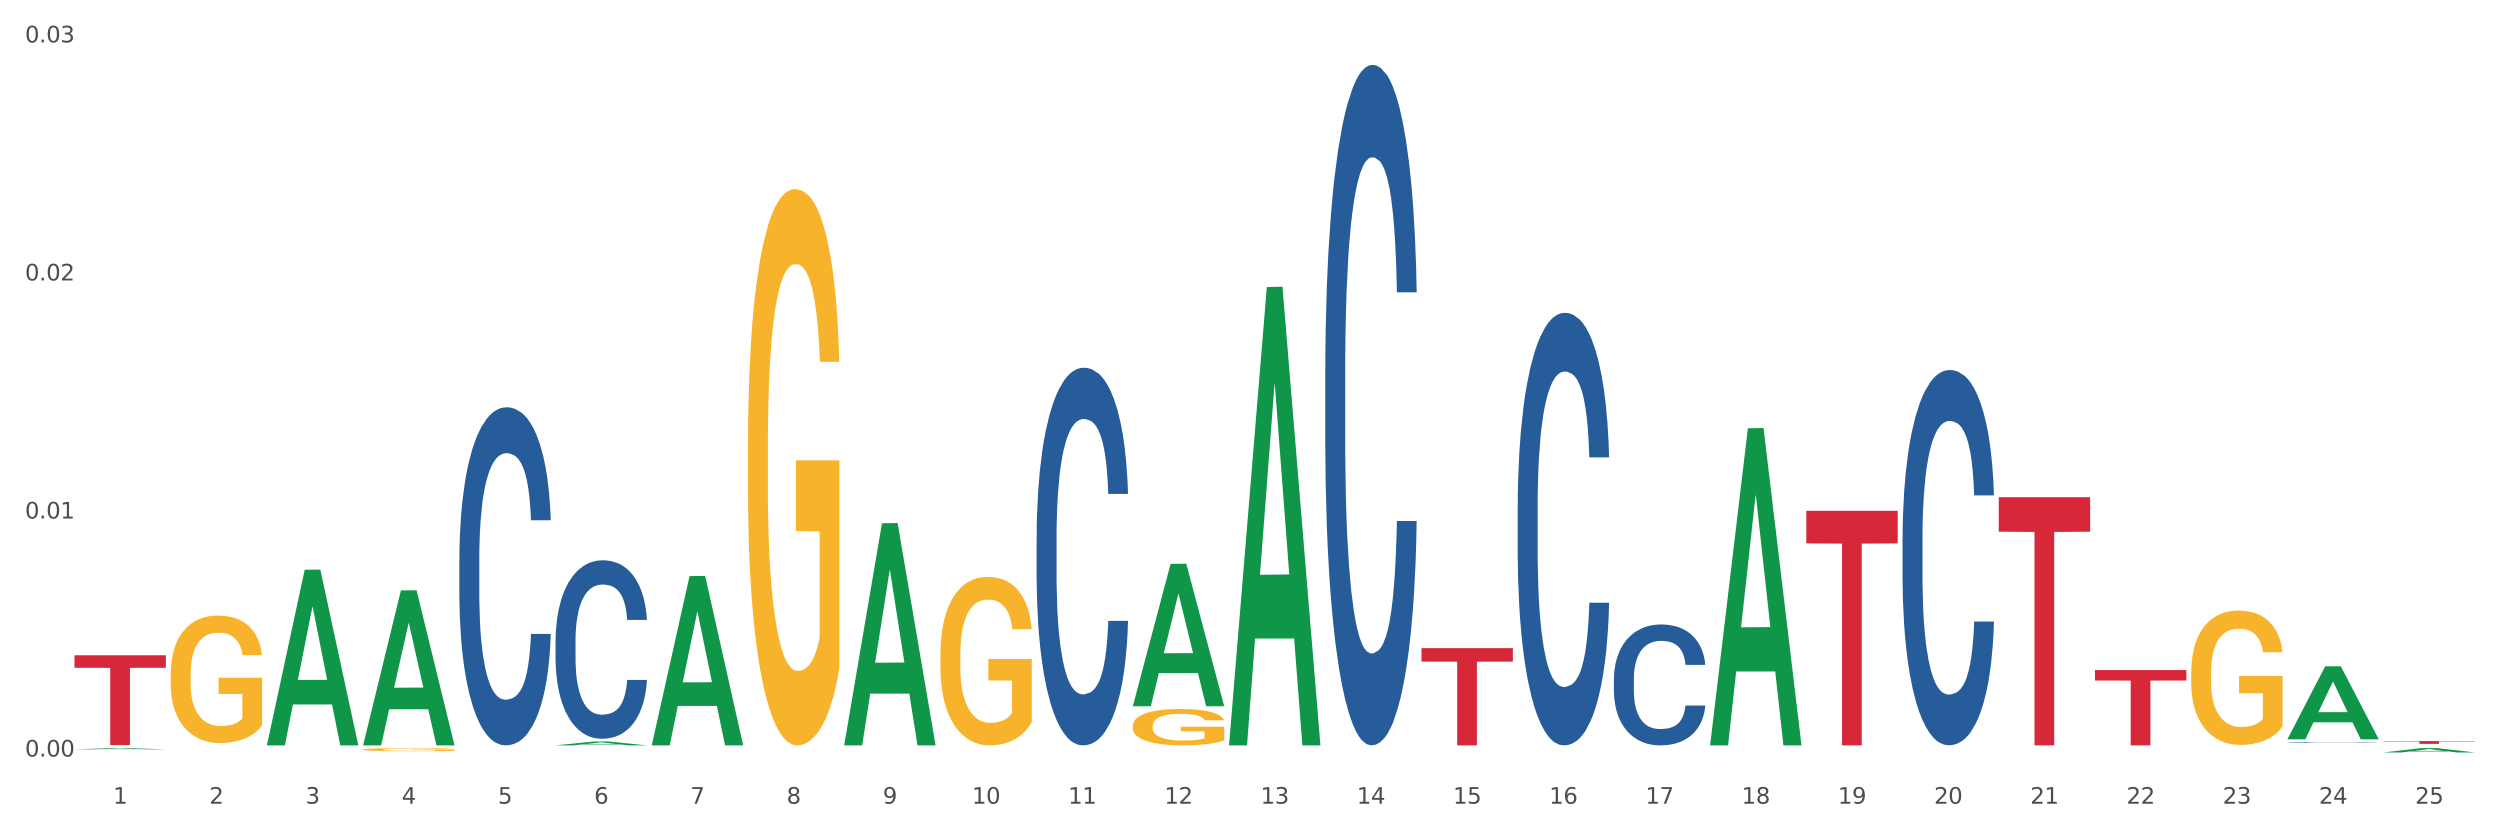 <?xml version="1.0" encoding="utf-8" standalone="no"?>
<!DOCTYPE svg PUBLIC "-//W3C//DTD SVG 1.1//EN"
  "http://www.w3.org/Graphics/SVG/1.1/DTD/svg11.dtd">
<svg xmlns:xlink="http://www.w3.org/1999/xlink" width="1080pt" height="360pt" viewBox="0 0 1080 360" xmlns="http://www.w3.org/2000/svg" version="1.1">
 <rect x="0" y="0" width="1080" height="360" fill="#333333" stroke="none"/>
 <defs>
  <style type="text/css">*{stroke-linejoin: round; stroke-linecap: butt}</style>
 </defs>
 <g id="figure_1">
  <g id="patch_1">
   <path d="M 0 360 
L 1080 360 
L 1080 0 
L 0 0 
z
" style="fill: #ffffff; stroke: #ffffff; stroke-linejoin: miter"/>
  </g>
  <g id="axes_1">
   <g id="matplotlib.axis_1">
    <g id="xtick_1">
     <g id="text_1">
      <!-- 1 -->
      <g style="fill: #4d4d4d" transform="translate(48.864 347.204) scale(0.096 -0.096)">
       <defs>
        <path id="DejaVuSans-31" d="M 794 531 
L 1825 531 
L 1825 4091 
L 703 3866 
L 703 4441 
L 1819 4666 
L 2450 4666 
L 2450 531 
L 3481 531 
L 3481 0 
L 794 0 
L 794 531 
z
" transform="scale(0.016)"/>
       </defs>
       <use xlink:href="#DejaVuSans-31"/>
      </g>
     </g>
    </g>
    <g id="xtick_2">
     <g id="text_2">
      <!-- 2 -->
      <g style="fill: #4d4d4d" transform="translate(90.428 347.204) scale(0.096 -0.096)">
       <defs>
        <path id="DejaVuSans-32" d="M 1228 531 
L 3431 531 
L 3431 0 
L 469 0 
L 469 531 
Q 828 903 1448 1529 
Q 2069 2156 2228 2338 
Q 2531 2678 2651 2914 
Q 2772 3150 2772 3378 
Q 2772 3750 2511 3984 
Q 2250 4219 1831 4219 
Q 1534 4219 1204 4116 
Q 875 4013 500 3803 
L 500 4441 
Q 881 4594 1212 4672 
Q 1544 4750 1819 4750 
Q 2544 4750 2975 4387 
Q 3406 4025 3406 3419 
Q 3406 3131 3298 2873 
Q 3191 2616 2906 2266 
Q 2828 2175 2409 1742 
Q 1991 1309 1228 531 
z
" transform="scale(0.016)"/>
       </defs>
       <use xlink:href="#DejaVuSans-32"/>
      </g>
     </g>
    </g>
    <g id="xtick_3">
     <g id="text_3">
      <!-- 3 -->
      <g style="fill: #4d4d4d" transform="translate(131.992 347.204) scale(0.096 -0.096)">
       <defs>
        <path id="DejaVuSans-33" d="M 2597 2516 
Q 3050 2419 3304 2112 
Q 3559 1806 3559 1356 
Q 3559 666 3084 287 
Q 2609 -91 1734 -91 
Q 1441 -91 1130 -33 
Q 819 25 488 141 
L 488 750 
Q 750 597 1062 519 
Q 1375 441 1716 441 
Q 2309 441 2620 675 
Q 2931 909 2931 1356 
Q 2931 1769 2642 2001 
Q 2353 2234 1838 2234 
L 1294 2234 
L 1294 2753 
L 1863 2753 
Q 2328 2753 2575 2939 
Q 2822 3125 2822 3475 
Q 2822 3834 2567 4026 
Q 2313 4219 1838 4219 
Q 1578 4219 1281 4162 
Q 984 4106 628 3988 
L 628 4550 
Q 988 4650 1302 4700 
Q 1616 4750 1894 4750 
Q 2613 4750 3031 4423 
Q 3450 4097 3450 3541 
Q 3450 3153 3228 2886 
Q 3006 2619 2597 2516 
z
" transform="scale(0.016)"/>
       </defs>
       <use xlink:href="#DejaVuSans-33"/>
      </g>
     </g>
    </g>
    <g id="xtick_4">
     <g id="text_4">
      <!-- 4 -->
      <g style="fill: #4d4d4d" transform="translate(173.556 347.204) scale(0.096 -0.096)">
       <defs>
        <path id="DejaVuSans-34" d="M 2419 4116 
L 825 1625 
L 2419 1625 
L 2419 4116 
z
M 2253 4666 
L 3047 4666 
L 3047 1625 
L 3713 1625 
L 3713 1100 
L 3047 1100 
L 3047 0 
L 2419 0 
L 2419 1100 
L 313 1100 
L 313 1709 
L 2253 4666 
z
" transform="scale(0.016)"/>
       </defs>
       <use xlink:href="#DejaVuSans-34"/>
      </g>
     </g>
    </g>
    <g id="xtick_5">
     <g id="text_5">
      <!-- 5 -->
      <g style="fill: #4d4d4d" transform="translate(215.12 347.204) scale(0.096 -0.096)">
       <defs>
        <path id="DejaVuSans-35" d="M 691 4666 
L 3169 4666 
L 3169 4134 
L 1269 4134 
L 1269 2991 
Q 1406 3038 1543 3061 
Q 1681 3084 1819 3084 
Q 2600 3084 3056 2656 
Q 3513 2228 3513 1497 
Q 3513 744 3044 326 
Q 2575 -91 1722 -91 
Q 1428 -91 1123 -41 
Q 819 9 494 109 
L 494 744 
Q 775 591 1075 516 
Q 1375 441 1709 441 
Q 2250 441 2565 725 
Q 2881 1009 2881 1497 
Q 2881 1984 2565 2268 
Q 2250 2553 1709 2553 
Q 1456 2553 1204 2497 
Q 953 2441 691 2322 
L 691 4666 
z
" transform="scale(0.016)"/>
       </defs>
       <use xlink:href="#DejaVuSans-35"/>
      </g>
     </g>
    </g>
    <g id="xtick_6">
     <g id="text_6">
      <!-- 6 -->
      <g style="fill: #4d4d4d" transform="translate(256.685 347.204) scale(0.096 -0.096)">
       <defs>
        <path id="DejaVuSans-36" d="M 2113 2584 
Q 1688 2584 1439 2293 
Q 1191 2003 1191 1497 
Q 1191 994 1439 701 
Q 1688 409 2113 409 
Q 2538 409 2786 701 
Q 3034 994 3034 1497 
Q 3034 2003 2786 2293 
Q 2538 2584 2113 2584 
z
M 3366 4563 
L 3366 3988 
Q 3128 4100 2886 4159 
Q 2644 4219 2406 4219 
Q 1781 4219 1451 3797 
Q 1122 3375 1075 2522 
Q 1259 2794 1537 2939 
Q 1816 3084 2150 3084 
Q 2853 3084 3261 2657 
Q 3669 2231 3669 1497 
Q 3669 778 3244 343 
Q 2819 -91 2113 -91 
Q 1303 -91 875 529 
Q 447 1150 447 2328 
Q 447 3434 972 4092 
Q 1497 4750 2381 4750 
Q 2619 4750 2861 4703 
Q 3103 4656 3366 4563 
z
" transform="scale(0.016)"/>
       </defs>
       <use xlink:href="#DejaVuSans-36"/>
      </g>
     </g>
    </g>
    <g id="xtick_7">
     <g id="text_7">
      <!-- 7 -->
      <g style="fill: #4d4d4d" transform="translate(298.249 347.204) scale(0.096 -0.096)">
       <defs>
        <path id="DejaVuSans-37" d="M 525 4666 
L 3525 4666 
L 3525 4397 
L 1831 0 
L 1172 0 
L 2766 4134 
L 525 4134 
L 525 4666 
z
" transform="scale(0.016)"/>
       </defs>
       <use xlink:href="#DejaVuSans-37"/>
      </g>
     </g>
    </g>
    <g id="xtick_8">
     <g id="text_8">
      <!-- 8 -->
      <g style="fill: #4d4d4d" transform="translate(339.813 347.204) scale(0.096 -0.096)">
       <defs>
        <path id="DejaVuSans-38" d="M 2034 2216 
Q 1584 2216 1326 1975 
Q 1069 1734 1069 1313 
Q 1069 891 1326 650 
Q 1584 409 2034 409 
Q 2484 409 2743 651 
Q 3003 894 3003 1313 
Q 3003 1734 2745 1975 
Q 2488 2216 2034 2216 
z
M 1403 2484 
Q 997 2584 770 2862 
Q 544 3141 544 3541 
Q 544 4100 942 4425 
Q 1341 4750 2034 4750 
Q 2731 4750 3128 4425 
Q 3525 4100 3525 3541 
Q 3525 3141 3298 2862 
Q 3072 2584 2669 2484 
Q 3125 2378 3379 2068 
Q 3634 1759 3634 1313 
Q 3634 634 3220 271 
Q 2806 -91 2034 -91 
Q 1263 -91 848 271 
Q 434 634 434 1313 
Q 434 1759 690 2068 
Q 947 2378 1403 2484 
z
M 1172 3481 
Q 1172 3119 1398 2916 
Q 1625 2713 2034 2713 
Q 2441 2713 2670 2916 
Q 2900 3119 2900 3481 
Q 2900 3844 2670 4047 
Q 2441 4250 2034 4250 
Q 1625 4250 1398 4047 
Q 1172 3844 1172 3481 
z
" transform="scale(0.016)"/>
       </defs>
       <use xlink:href="#DejaVuSans-38"/>
      </g>
     </g>
    </g>
    <g id="xtick_9">
     <g id="text_9">
      <!-- 9 -->
      <g style="fill: #4d4d4d" transform="translate(381.377 347.204) scale(0.096 -0.096)">
       <defs>
        <path id="DejaVuSans-39" d="M 703 97 
L 703 672 
Q 941 559 1184 500 
Q 1428 441 1663 441 
Q 2288 441 2617 861 
Q 2947 1281 2994 2138 
Q 2813 1869 2534 1725 
Q 2256 1581 1919 1581 
Q 1219 1581 811 2004 
Q 403 2428 403 3163 
Q 403 3881 828 4315 
Q 1253 4750 1959 4750 
Q 2769 4750 3195 4129 
Q 3622 3509 3622 2328 
Q 3622 1225 3098 567 
Q 2575 -91 1691 -91 
Q 1453 -91 1209 -44 
Q 966 3 703 97 
z
M 1959 2075 
Q 2384 2075 2632 2365 
Q 2881 2656 2881 3163 
Q 2881 3666 2632 3958 
Q 2384 4250 1959 4250 
Q 1534 4250 1286 3958 
Q 1038 3666 1038 3163 
Q 1038 2656 1286 2365 
Q 1534 2075 1959 2075 
z
" transform="scale(0.016)"/>
       </defs>
       <use xlink:href="#DejaVuSans-39"/>
      </g>
     </g>
    </g>
    <g id="xtick_10">
     <g id="text_10">
      <!-- 10 -->
      <g style="fill: #4d4d4d" transform="translate(419.887 347.204) scale(0.096 -0.096)">
       <defs>
        <path id="DejaVuSans-30" d="M 2034 4250 
Q 1547 4250 1301 3770 
Q 1056 3291 1056 2328 
Q 1056 1369 1301 889 
Q 1547 409 2034 409 
Q 2525 409 2770 889 
Q 3016 1369 3016 2328 
Q 3016 3291 2770 3770 
Q 2525 4250 2034 4250 
z
M 2034 4750 
Q 2819 4750 3233 4129 
Q 3647 3509 3647 2328 
Q 3647 1150 3233 529 
Q 2819 -91 2034 -91 
Q 1250 -91 836 529 
Q 422 1150 422 2328 
Q 422 3509 836 4129 
Q 1250 4750 2034 4750 
z
" transform="scale(0.016)"/>
       </defs>
       <use xlink:href="#DejaVuSans-31"/>
       <use xlink:href="#DejaVuSans-30" transform="translate(63.623 0)"/>
      </g>
     </g>
    </g>
    <g id="xtick_11">
     <g id="text_11">
      <!-- 11 -->
      <g style="fill: #4d4d4d" transform="translate(461.451 347.204) scale(0.096 -0.096)">
       <use xlink:href="#DejaVuSans-31"/>
       <use xlink:href="#DejaVuSans-31" transform="translate(63.623 0)"/>
      </g>
     </g>
    </g>
    <g id="xtick_12">
     <g id="text_12">
      <!-- 12 -->
      <g style="fill: #4d4d4d" transform="translate(503.015 347.204) scale(0.096 -0.096)">
       <use xlink:href="#DejaVuSans-31"/>
       <use xlink:href="#DejaVuSans-32" transform="translate(63.623 0)"/>
      </g>
     </g>
    </g>
    <g id="xtick_13">
     <g id="text_13">
      <!-- 13 -->
      <g style="fill: #4d4d4d" transform="translate(544.58 347.204) scale(0.096 -0.096)">
       <use xlink:href="#DejaVuSans-31"/>
       <use xlink:href="#DejaVuSans-33" transform="translate(63.623 0)"/>
      </g>
     </g>
    </g>
    <g id="xtick_14">
     <g id="text_14">
      <!-- 14 -->
      <g style="fill: #4d4d4d" transform="translate(586.144 347.204) scale(0.096 -0.096)">
       <use xlink:href="#DejaVuSans-31"/>
       <use xlink:href="#DejaVuSans-34" transform="translate(63.623 0)"/>
      </g>
     </g>
    </g>
    <g id="xtick_15">
     <g id="text_15">
      <!-- 15 -->
      <g style="fill: #4d4d4d" transform="translate(627.708 347.204) scale(0.096 -0.096)">
       <use xlink:href="#DejaVuSans-31"/>
       <use xlink:href="#DejaVuSans-35" transform="translate(63.623 0)"/>
      </g>
     </g>
    </g>
    <g id="xtick_16">
     <g id="text_16">
      <!-- 16 -->
      <g style="fill: #4d4d4d" transform="translate(669.272 347.204) scale(0.096 -0.096)">
       <use xlink:href="#DejaVuSans-31"/>
       <use xlink:href="#DejaVuSans-36" transform="translate(63.623 0)"/>
      </g>
     </g>
    </g>
    <g id="xtick_17">
     <g id="text_17">
      <!-- 17 -->
      <g style="fill: #4d4d4d" transform="translate(710.836 347.204) scale(0.096 -0.096)">
       <use xlink:href="#DejaVuSans-31"/>
       <use xlink:href="#DejaVuSans-37" transform="translate(63.623 0)"/>
      </g>
     </g>
    </g>
    <g id="xtick_18">
     <g id="text_18">
      <!-- 18 -->
      <g style="fill: #4d4d4d" transform="translate(752.4 347.204) scale(0.096 -0.096)">
       <use xlink:href="#DejaVuSans-31"/>
       <use xlink:href="#DejaVuSans-38" transform="translate(63.623 0)"/>
      </g>
     </g>
    </g>
    <g id="xtick_19">
     <g id="text_19">
      <!-- 19 -->
      <g style="fill: #4d4d4d" transform="translate(793.964 347.204) scale(0.096 -0.096)">
       <use xlink:href="#DejaVuSans-31"/>
       <use xlink:href="#DejaVuSans-39" transform="translate(63.623 0)"/>
      </g>
     </g>
    </g>
    <g id="xtick_20">
     <g id="text_20">
      <!-- 20 -->
      <g style="fill: #4d4d4d" transform="translate(835.528 347.204) scale(0.096 -0.096)">
       <use xlink:href="#DejaVuSans-32"/>
       <use xlink:href="#DejaVuSans-30" transform="translate(63.623 0)"/>
      </g>
     </g>
    </g>
    <g id="xtick_21">
     <g id="text_21">
      <!-- 21 -->
      <g style="fill: #4d4d4d" transform="translate(877.093 347.204) scale(0.096 -0.096)">
       <use xlink:href="#DejaVuSans-32"/>
       <use xlink:href="#DejaVuSans-31" transform="translate(63.623 0)"/>
      </g>
     </g>
    </g>
    <g id="xtick_22">
     <g id="text_22">
      <!-- 22 -->
      <g style="fill: #4d4d4d" transform="translate(918.657 347.204) scale(0.096 -0.096)">
       <use xlink:href="#DejaVuSans-32"/>
       <use xlink:href="#DejaVuSans-32" transform="translate(63.623 0)"/>
      </g>
     </g>
    </g>
    <g id="xtick_23">
     <g id="text_23">
      <!-- 23 -->
      <g style="fill: #4d4d4d" transform="translate(960.221 347.204) scale(0.096 -0.096)">
       <use xlink:href="#DejaVuSans-32"/>
       <use xlink:href="#DejaVuSans-33" transform="translate(63.623 0)"/>
      </g>
     </g>
    </g>
    <g id="xtick_24">
     <g id="text_24">
      <!-- 24 -->
      <g style="fill: #4d4d4d" transform="translate(1001.785 347.204) scale(0.096 -0.096)">
       <use xlink:href="#DejaVuSans-32"/>
       <use xlink:href="#DejaVuSans-34" transform="translate(63.623 0)"/>
      </g>
     </g>
    </g>
    <g id="xtick_25">
     <g id="text_25">
      <!-- 25 -->
      <g style="fill: #4d4d4d" transform="translate(1043.349 347.204) scale(0.096 -0.096)">
       <use xlink:href="#DejaVuSans-32"/>
       <use xlink:href="#DejaVuSans-35" transform="translate(63.623 0)"/>
      </g>
     </g>
    </g>
    <g id="xtick_26"/>
    <g id="xtick_27"/>
    <g id="xtick_28"/>
    <g id="xtick_29"/>
    <g id="xtick_30"/>
    <g id="xtick_31"/>
    <g id="xtick_32"/>
    <g id="xtick_33"/>
    <g id="xtick_34"/>
    <g id="xtick_35"/>
    <g id="xtick_36"/>
    <g id="xtick_37"/>
    <g id="xtick_38"/>
    <g id="xtick_39"/>
    <g id="xtick_40"/>
    <g id="xtick_41"/>
    <g id="xtick_42"/>
    <g id="xtick_43"/>
    <g id="xtick_44"/>
    <g id="xtick_45"/>
    <g id="xtick_46"/>
    <g id="xtick_47"/>
    <g id="xtick_48"/>
    <g id="xtick_49"/>
   </g>
   <g id="matplotlib.axis_2">
    <g id="ytick_1">
     <g id="text_26">
      <!-- 0.00 -->
      <g style="fill: #4d4d4d" transform="translate(10.8 326.831) scale(0.096 -0.096)">
       <defs>
        <path id="DejaVuSans-2e" d="M 684 794 
L 1344 794 
L 1344 0 
L 684 0 
L 684 794 
z
" transform="scale(0.016)"/>
       </defs>
       <use xlink:href="#DejaVuSans-30"/>
       <use xlink:href="#DejaVuSans-2e" transform="translate(63.623 0)"/>
       <use xlink:href="#DejaVuSans-30" transform="translate(95.41 0)"/>
       <use xlink:href="#DejaVuSans-30" transform="translate(159.033 0)"/>
      </g>
     </g>
    </g>
    <g id="ytick_2">
     <g id="text_27">
      <!-- 0.01 -->
      <g style="fill: #4d4d4d" transform="translate(10.8 223.994) scale(0.096 -0.096)">
       <use xlink:href="#DejaVuSans-30"/>
       <use xlink:href="#DejaVuSans-2e" transform="translate(63.623 0)"/>
       <use xlink:href="#DejaVuSans-30" transform="translate(95.41 0)"/>
       <use xlink:href="#DejaVuSans-31" transform="translate(159.033 0)"/>
      </g>
     </g>
    </g>
    <g id="ytick_3">
     <g id="text_28">
      <!-- 0.02 -->
      <g style="fill: #4d4d4d" transform="translate(10.8 121.158) scale(0.096 -0.096)">
       <use xlink:href="#DejaVuSans-30"/>
       <use xlink:href="#DejaVuSans-2e" transform="translate(63.623 0)"/>
       <use xlink:href="#DejaVuSans-30" transform="translate(95.41 0)"/>
       <use xlink:href="#DejaVuSans-32" transform="translate(159.033 0)"/>
      </g>
     </g>
    </g>
    <g id="ytick_4">
     <g id="text_29">
      <!-- 0.03 -->
      <g style="fill: #4d4d4d" transform="translate(10.8 18.322) scale(0.096 -0.096)">
       <use xlink:href="#DejaVuSans-30"/>
       <use xlink:href="#DejaVuSans-2e" transform="translate(63.623 0)"/>
       <use xlink:href="#DejaVuSans-30" transform="translate(95.41 0)"/>
       <use xlink:href="#DejaVuSans-33" transform="translate(159.033 0)"/>
      </g>
     </g>
    </g>
    <g id="ytick_5"/>
    <g id="ytick_6"/>
    <g id="ytick_7"/>
   </g>
   <g id="PolyCollection_1">
    <path d="M 32.175 323.748 
L 32.216 323.748 
L 48.499 323.184 
L 55.256 323.183 
L 71.661 323.749 
L 63.845 323.749 
L 60.304 323.617 
L 43.492 323.617 
L 43.369 323.62 
L 39.95 323.749 
L 32.175 323.749 
L 32.175 323.748 
L 45.608 323.539 
L 58.187 323.538 
L 51.959 323.304 
L 51.877 323.303 
L 51.796 323.304 
L 45.568 323.538 
L 45.608 323.539 
L 32.175 323.748 
z
" clip-path="url(#p7c65fd1df4)" style="fill: #109648"/>
    <path d="M 655.637 219.094 
L 655.684 218.923 
L 655.684 214.144 
L 655.824 207.659 
L 656.337 195.713 
L 656.99 186.668 
L 658.111 176.087 
L 658.717 171.65 
L 659.511 166.7 
L 661.144 158.679 
L 663.011 151.853 
L 664.318 148.098 
L 665.298 145.709 
L 667.492 141.442 
L 668.752 139.565 
L 670.059 138.029 
L 671.179 137.005 
L 673.046 135.811 
L 674.54 135.299 
L 676.267 135.128 
L 677.714 135.299 
L 679.627 135.981 
L 682.428 138.029 
L 683.501 139.224 
L 684.948 141.272 
L 686.442 144.002 
L 687.655 146.733 
L 689.055 150.658 
L 690.502 155.778 
L 691.902 162.263 
L 692.883 168.236 
L 693.676 174.551 
L 694.376 182.231 
L 694.889 190.593 
L 695.123 197.59 
L 686.582 197.59 
L 686.348 191.276 
L 685.881 184.449 
L 685.415 179.841 
L 684.901 176.087 
L 684.108 171.82 
L 683.408 169.09 
L 682.241 165.847 
L 681.167 163.799 
L 680.281 162.604 
L 679.207 161.58 
L 676.92 160.557 
L 675.287 160.557 
L 674.26 160.898 
L 673 161.751 
L 671.926 162.946 
L 670.666 164.994 
L 669.686 167.212 
L 668.706 170.114 
L 668.145 172.162 
L 667.305 175.916 
L 666.745 178.988 
L 665.998 184.279 
L 665.578 188.033 
L 664.832 197.761 
L 664.505 204.929 
L 664.365 209.878 
L 664.272 215.339 
L 664.272 241.962 
L 664.552 253.909 
L 664.785 259.028 
L 665.158 264.831 
L 665.858 272.34 
L 666.885 279.678 
L 667.959 284.969 
L 668.846 288.212 
L 669.686 290.601 
L 670.526 292.478 
L 671.553 294.185 
L 672.393 295.209 
L 673.653 296.233 
L 675.147 296.745 
L 676.313 296.745 
L 678.694 295.891 
L 679.767 295.038 
L 680.794 293.843 
L 681.914 291.966 
L 682.801 289.918 
L 683.314 288.382 
L 684.155 285.14 
L 684.808 281.726 
L 685.368 277.801 
L 685.741 274.388 
L 686.162 269.268 
L 686.488 263.466 
L 686.582 260.394 
L 695.123 260.394 
L 694.936 266.538 
L 694.609 272.511 
L 693.956 280.532 
L 693.443 285.14 
L 692.649 290.772 
L 691.809 295.55 
L 690.642 300.841 
L 689.569 304.766 
L 688.449 308.179 
L 687.235 311.251 
L 685.041 315.517 
L 684.248 316.712 
L 682.568 318.76 
L 681.261 319.955 
L 679.347 321.149 
L 677.387 321.832 
L 675.333 322.003 
L 673.513 321.661 
L 671.506 320.637 
L 670.246 319.613 
L 668.846 318.077 
L 667.212 315.688 
L 665.672 312.787 
L 664.225 309.374 
L 662.871 305.448 
L 661.611 301.011 
L 659.978 293.673 
L 658.764 286.505 
L 657.877 279.849 
L 657.271 274.217 
L 656.664 267.05 
L 656.337 262.1 
L 655.824 250.154 
L 655.637 239.061 
L 655.637 219.094 
z
" clip-path="url(#p7c65fd1df4)" style="fill: #255c99"/>
    <path d="M 572.509 160.114 
L 572.555 159.845 
L 572.555 152.328 
L 572.695 142.126 
L 573.209 123.333 
L 573.862 109.104 
L 574.982 92.459 
L 575.589 85.478 
L 576.383 77.693 
L 578.016 65.074 
L 579.883 54.336 
L 581.19 48.429 
L 582.17 44.671 
L 584.364 37.959 
L 585.624 35.006 
L 586.931 32.589 
L 588.051 30.978 
L 589.918 29.099 
L 591.412 28.294 
L 593.138 28.025 
L 594.585 28.294 
L 596.499 29.368 
L 599.299 32.589 
L 600.373 34.469 
L 601.82 37.69 
L 603.313 41.986 
L 604.527 46.281 
L 605.927 52.456 
L 607.374 60.51 
L 608.774 70.712 
L 609.754 80.109 
L 610.548 90.042 
L 611.248 102.124 
L 611.761 115.279 
L 611.995 126.286 
L 603.453 126.286 
L 603.22 116.353 
L 602.753 105.614 
L 602.286 98.365 
L 601.773 92.459 
L 600.98 85.747 
L 600.279 81.451 
L 599.113 76.35 
L 598.039 73.129 
L 597.152 71.249 
L 596.079 69.638 
L 593.792 68.028 
L 592.158 68.028 
L 591.131 68.565 
L 589.871 69.907 
L 588.798 71.786 
L 587.538 75.008 
L 586.557 78.498 
L 585.577 83.062 
L 585.017 86.284 
L 584.177 92.19 
L 583.617 97.023 
L 582.87 105.345 
L 582.45 111.252 
L 581.703 126.555 
L 581.377 137.83 
L 581.237 145.616 
L 581.143 154.207 
L 581.143 196.089 
L 581.423 214.882 
L 581.657 222.936 
L 582.03 232.064 
L 582.73 243.877 
L 583.757 255.421 
L 584.831 263.744 
L 585.717 268.845 
L 586.557 272.604 
L 587.398 275.557 
L 588.424 278.242 
L 589.265 279.852 
L 590.525 281.463 
L 592.018 282.269 
L 593.185 282.269 
L 595.565 280.926 
L 596.639 279.584 
L 597.666 277.705 
L 598.786 274.751 
L 599.673 271.53 
L 600.186 269.114 
L 601.026 264.013 
L 601.68 258.643 
L 602.24 252.468 
L 602.613 247.099 
L 603.033 239.045 
L 603.36 229.917 
L 603.453 225.084 
L 611.995 225.084 
L 611.808 234.749 
L 611.481 244.146 
L 610.828 256.764 
L 610.314 264.013 
L 609.521 272.872 
L 608.681 280.389 
L 607.514 288.712 
L 606.44 294.887 
L 605.32 300.256 
L 604.107 305.089 
L 601.913 311.801 
L 601.12 313.68 
L 599.439 316.902 
L 598.133 318.781 
L 596.219 320.66 
L 594.259 321.734 
L 592.205 322.003 
L 590.385 321.466 
L 588.378 319.855 
L 587.118 318.244 
L 585.717 315.828 
L 584.084 312.069 
L 582.544 307.505 
L 581.097 302.136 
L 579.743 295.961 
L 578.483 288.981 
L 576.849 277.436 
L 575.636 266.16 
L 574.749 255.69 
L 574.142 246.83 
L 573.535 235.554 
L 573.209 227.769 
L 572.695 208.976 
L 572.509 191.525 
L 572.509 160.114 
z
" clip-path="url(#p7c65fd1df4)" style="fill: #255c99"/>
    <path d="M 239.996 276.694 
L 240.042 276.624 
L 240.042 274.652 
L 240.182 271.976 
L 240.696 267.046 
L 241.349 263.314 
L 242.469 258.948 
L 243.076 257.117 
L 243.87 255.074 
L 245.503 251.764 
L 247.37 248.948 
L 248.677 247.398 
L 249.657 246.412 
L 251.851 244.652 
L 253.111 243.877 
L 254.418 243.243 
L 255.538 242.821 
L 257.405 242.328 
L 258.898 242.117 
L 260.625 242.046 
L 262.072 242.117 
L 263.986 242.398 
L 266.786 243.243 
L 267.86 243.736 
L 269.307 244.581 
L 270.8 245.708 
L 272.014 246.835 
L 273.414 248.455 
L 274.861 250.567 
L 276.261 253.243 
L 277.241 255.708 
L 278.035 258.314 
L 278.735 261.483 
L 279.248 264.933 
L 279.482 267.821 
L 270.94 267.821 
L 270.707 265.215 
L 270.24 262.398 
L 269.773 260.497 
L 269.26 258.948 
L 268.467 257.187 
L 267.766 256.06 
L 266.6 254.722 
L 265.526 253.877 
L 264.639 253.384 
L 263.566 252.962 
L 261.279 252.539 
L 259.645 252.539 
L 258.618 252.68 
L 257.358 253.032 
L 256.285 253.525 
L 255.025 254.37 
L 254.044 255.286 
L 253.064 256.483 
L 252.504 257.328 
L 251.664 258.877 
L 251.104 260.145 
L 250.357 262.328 
L 249.937 263.877 
L 249.19 267.891 
L 248.864 270.849 
L 248.724 272.891 
L 248.63 275.145 
L 248.63 286.131 
L 248.91 291.06 
L 249.144 293.173 
L 249.517 295.567 
L 250.217 298.666 
L 251.244 301.694 
L 252.317 303.877 
L 253.204 305.215 
L 254.044 306.201 
L 254.885 306.975 
L 255.911 307.68 
L 256.751 308.102 
L 258.012 308.525 
L 259.505 308.736 
L 260.672 308.736 
L 263.052 308.384 
L 264.126 308.032 
L 265.153 307.539 
L 266.273 306.764 
L 267.16 305.919 
L 267.673 305.285 
L 268.513 303.947 
L 269.167 302.539 
L 269.727 300.919 
L 270.1 299.511 
L 270.52 297.398 
L 270.847 295.004 
L 270.94 293.736 
L 279.482 293.736 
L 279.295 296.271 
L 278.968 298.736 
L 278.315 302.046 
L 277.801 303.947 
L 277.008 306.271 
L 276.168 308.243 
L 275.001 310.426 
L 273.927 312.046 
L 272.807 313.454 
L 271.594 314.722 
L 269.4 316.482 
L 268.607 316.975 
L 266.926 317.821 
L 265.619 318.313 
L 263.706 318.806 
L 261.746 319.088 
L 259.692 319.159 
L 257.872 319.018 
L 255.865 318.595 
L 254.604 318.173 
L 253.204 317.539 
L 251.571 316.553 
L 250.03 315.356 
L 248.584 313.947 
L 247.23 312.328 
L 245.97 310.497 
L 244.336 307.468 
L 243.123 304.511 
L 242.236 301.764 
L 241.629 299.44 
L 241.022 296.483 
L 240.696 294.44 
L 240.182 289.511 
L 239.996 284.933 
L 239.996 276.694 
z
" clip-path="url(#p7c65fd1df4)" style="fill: #255c99"/>
    <path d="M 198.432 241.571 
L 198.478 241.438 
L 198.478 237.703 
L 198.618 232.634 
L 199.132 223.297 
L 199.785 216.228 
L 200.905 207.958 
L 201.512 204.49 
L 202.305 200.622 
L 203.939 194.353 
L 205.806 189.017 
L 207.113 186.083 
L 208.093 184.215 
L 210.287 180.881 
L 211.547 179.414 
L 212.854 178.213 
L 213.974 177.413 
L 215.841 176.479 
L 217.334 176.079 
L 219.061 175.946 
L 220.508 176.079 
L 222.422 176.612 
L 225.222 178.213 
L 226.296 179.147 
L 227.743 180.747 
L 229.236 182.882 
L 230.45 185.016 
L 231.85 188.084 
L 233.297 192.085 
L 234.697 197.154 
L 235.677 201.822 
L 236.471 206.758 
L 237.171 212.76 
L 237.684 219.296 
L 237.917 224.765 
L 229.376 224.765 
L 229.143 219.829 
L 228.676 214.494 
L 228.209 210.893 
L 227.696 207.958 
L 226.902 204.623 
L 226.202 202.489 
L 225.036 199.955 
L 223.962 198.354 
L 223.075 197.421 
L 222.002 196.62 
L 219.715 195.82 
L 218.081 195.82 
L 217.054 196.087 
L 215.794 196.754 
L 214.721 197.687 
L 213.46 199.288 
L 212.48 201.022 
L 211.5 203.29 
L 210.94 204.89 
L 210.1 207.825 
L 209.54 210.226 
L 208.793 214.361 
L 208.373 217.295 
L 207.626 224.898 
L 207.3 230.5 
L 207.159 234.368 
L 207.066 238.637 
L 207.066 259.445 
L 207.346 268.782 
L 207.58 272.783 
L 207.953 277.318 
L 208.653 283.187 
L 209.68 288.923 
L 210.753 293.058 
L 211.64 295.592 
L 212.48 297.46 
L 213.32 298.927 
L 214.347 300.261 
L 215.187 301.061 
L 216.448 301.861 
L 217.941 302.262 
L 219.108 302.262 
L 221.488 301.595 
L 222.562 300.928 
L 223.589 299.994 
L 224.709 298.527 
L 225.596 296.926 
L 226.109 295.726 
L 226.949 293.191 
L 227.603 290.524 
L 228.163 287.456 
L 228.536 284.788 
L 228.956 280.787 
L 229.283 276.251 
L 229.376 273.85 
L 237.917 273.85 
L 237.731 278.652 
L 237.404 283.321 
L 236.751 289.59 
L 236.237 293.191 
L 235.444 297.593 
L 234.604 301.328 
L 233.437 305.463 
L 232.363 308.531 
L 231.243 311.198 
L 230.03 313.599 
L 227.836 316.934 
L 227.042 317.868 
L 225.362 319.468 
L 224.055 320.402 
L 222.142 321.336 
L 220.181 321.869 
L 218.128 322.003 
L 216.308 321.736 
L 214.301 320.936 
L 213.04 320.135 
L 211.64 318.935 
L 210.007 317.067 
L 208.466 314.8 
L 207.019 312.132 
L 205.666 309.064 
L 204.406 305.596 
L 202.772 299.861 
L 201.559 294.258 
L 200.672 289.056 
L 200.065 284.655 
L 199.458 279.053 
L 199.132 275.184 
L 198.618 265.847 
L 198.432 257.177 
L 198.432 241.571 
z
" clip-path="url(#p7c65fd1df4)" style="fill: #255c99"/>
    <path d="M 73.739 291.371 
L 73.786 291.321 
L 73.786 289.511 
L 73.879 287.952 
L 74.345 284.181 
L 75.044 281.063 
L 75.557 279.404 
L 76.07 278.046 
L 76.676 276.689 
L 77.422 275.281 
L 78.774 273.219 
L 79.613 272.163 
L 80.639 271.057 
L 82.503 269.448 
L 83.855 268.543 
L 85.254 267.789 
L 87.538 266.884 
L 89.03 266.481 
L 90.615 266.18 
L 92.526 265.979 
L 93.972 265.928 
L 97.142 266.079 
L 99.846 266.532 
L 101.151 266.884 
L 102.829 267.487 
L 103.715 267.889 
L 105.16 268.694 
L 106.652 269.75 
L 107.677 270.655 
L 109.216 272.364 
L 110.381 274.074 
L 111.454 276.186 
L 112.013 277.644 
L 112.433 279.002 
L 112.805 280.561 
L 113.178 283.024 
L 104.787 283.024 
L 104.461 281.265 
L 103.948 279.605 
L 103.202 277.996 
L 102.549 276.99 
L 101.431 275.733 
L 100.405 274.929 
L 99.333 274.325 
L 98.027 273.823 
L 97.002 273.571 
L 95.557 273.37 
L 92.713 273.42 
L 90.802 273.823 
L 89.496 274.325 
L 88.657 274.778 
L 87.911 275.281 
L 87.072 275.985 
L 86.093 277.041 
L 85.394 277.996 
L 84.694 279.203 
L 84.135 280.41 
L 83.622 281.818 
L 83.203 283.326 
L 82.876 284.885 
L 82.597 286.796 
L 82.364 289.963 
L 82.364 296.852 
L 82.457 298.411 
L 82.69 300.473 
L 82.97 302.031 
L 83.436 303.892 
L 83.855 305.149 
L 84.648 306.959 
L 85.534 308.468 
L 86.233 309.423 
L 86.932 310.228 
L 88.144 311.334 
L 89.496 312.239 
L 90.662 312.792 
L 92.247 313.295 
L 93.319 313.496 
L 94.251 313.596 
L 96.536 313.596 
L 98.167 313.446 
L 99.985 313.094 
L 101.384 312.641 
L 102.549 312.088 
L 103.855 311.183 
L 104.694 310.328 
L 104.694 299.819 
L 94.438 299.769 
L 94.438 292.779 
L 113.225 292.779 
L 113.225 313.295 
L 112.433 314.351 
L 111.547 315.306 
L 110.614 316.161 
L 109.216 317.217 
L 107.538 318.223 
L 106.046 318.926 
L 104.461 319.53 
L 102.596 320.083 
L 100.172 320.586 
L 98.68 320.787 
L 96.815 320.938 
L 94.624 320.988 
L 92.713 320.888 
L 90.848 320.636 
L 88.89 320.184 
L 86.979 319.53 
L 85.534 318.876 
L 84.088 318.072 
L 82.55 317.016 
L 81.338 316.01 
L 80.406 315.105 
L 79.38 313.948 
L 78.261 312.44 
L 77.422 311.082 
L 76.676 309.674 
L 75.884 307.864 
L 75.324 306.305 
L 74.765 304.344 
L 74.438 302.886 
L 74.065 300.623 
L 73.786 297.456 
L 73.739 291.371 
z
" clip-path="url(#p7c65fd1df4)" style="fill: #f7b32b"/>
    <path d="M 156.867 323.803 
L 156.914 323.802 
L 156.914 323.758 
L 157.007 323.72 
L 157.473 323.628 
L 158.173 323.552 
L 158.686 323.512 
L 159.198 323.479 
L 159.804 323.445 
L 160.55 323.411 
L 161.902 323.361 
L 162.741 323.335 
L 163.767 323.308 
L 165.632 323.269 
L 166.984 323.247 
L 168.382 323.229 
L 170.666 323.207 
L 172.158 323.197 
L 173.743 323.189 
L 175.655 323.184 
L 177.1 323.183 
L 180.27 323.187 
L 182.974 323.198 
L 184.279 323.207 
L 185.957 323.221 
L 186.843 323.231 
L 188.288 323.251 
L 189.78 323.276 
L 190.806 323.298 
L 192.344 323.34 
L 193.51 323.382 
L 194.582 323.433 
L 195.141 323.469 
L 195.561 323.502 
L 195.934 323.54 
L 196.307 323.6 
L 187.915 323.6 
L 187.589 323.557 
L 187.076 323.517 
L 186.33 323.477 
L 185.678 323.453 
L 184.559 323.422 
L 183.533 323.403 
L 182.461 323.388 
L 181.156 323.376 
L 180.13 323.37 
L 178.685 323.365 
L 175.841 323.366 
L 173.93 323.376 
L 172.624 323.388 
L 171.785 323.399 
L 171.039 323.411 
L 170.2 323.428 
L 169.221 323.454 
L 168.522 323.477 
L 167.823 323.507 
L 167.263 323.536 
L 166.751 323.57 
L 166.331 323.607 
L 166.005 323.645 
L 165.725 323.692 
L 165.492 323.769 
L 165.492 323.937 
L 165.585 323.975 
L 165.818 324.025 
L 166.098 324.063 
L 166.564 324.108 
L 166.984 324.139 
L 167.776 324.183 
L 168.662 324.22 
L 169.361 324.243 
L 170.06 324.263 
L 171.273 324.29 
L 172.624 324.312 
L 173.79 324.325 
L 175.375 324.338 
L 176.447 324.342 
L 177.38 324.345 
L 179.664 324.345 
L 181.296 324.341 
L 183.114 324.333 
L 184.512 324.322 
L 185.678 324.308 
L 186.983 324.286 
L 187.822 324.265 
L 187.822 324.009 
L 177.566 324.008 
L 177.566 323.838 
L 196.353 323.838 
L 196.353 324.338 
L 195.561 324.363 
L 194.675 324.387 
L 193.743 324.407 
L 192.344 324.433 
L 190.666 324.458 
L 189.174 324.475 
L 187.589 324.49 
L 185.724 324.503 
L 183.3 324.515 
L 181.808 324.52 
L 179.944 324.524 
L 177.752 324.525 
L 175.841 324.523 
L 173.976 324.516 
L 172.018 324.505 
L 170.107 324.49 
L 168.662 324.474 
L 167.217 324.454 
L 165.678 324.428 
L 164.466 324.404 
L 163.534 324.382 
L 162.508 324.353 
L 161.389 324.317 
L 160.55 324.284 
L 159.804 324.249 
L 159.012 324.205 
L 158.452 324.167 
L 157.893 324.119 
L 157.567 324.084 
L 157.194 324.029 
L 156.914 323.952 
L 156.867 323.803 
z
" clip-path="url(#p7c65fd1df4)" style="fill: #f7b32b"/>
    <path d="M 323.124 192.728 
L 323.171 192.509 
L 323.171 184.607 
L 323.264 177.803 
L 323.73 161.342 
L 324.429 147.735 
L 324.942 140.492 
L 325.455 134.566 
L 326.061 128.64 
L 326.807 122.494 
L 328.159 113.495 
L 328.998 108.886 
L 330.023 104.058 
L 331.888 97.034 
L 333.24 93.084 
L 334.639 89.792 
L 336.923 85.841 
L 338.415 84.085 
L 340 82.768 
L 341.911 81.89 
L 343.356 81.671 
L 346.526 82.329 
L 349.23 84.304 
L 350.536 85.841 
L 352.214 88.475 
L 353.1 90.23 
L 354.545 93.742 
L 356.037 98.351 
L 357.062 102.302 
L 358.601 109.764 
L 359.766 117.227 
L 360.838 126.445 
L 361.398 132.81 
L 361.817 138.736 
L 362.19 145.54 
L 362.563 156.294 
L 354.172 156.294 
L 353.846 148.612 
L 353.333 141.37 
L 352.587 134.346 
L 351.934 129.957 
L 350.815 124.47 
L 349.79 120.958 
L 348.717 118.324 
L 347.412 116.129 
L 346.387 115.032 
L 344.941 114.154 
L 342.098 114.373 
L 340.186 116.129 
L 338.881 118.324 
L 338.042 120.299 
L 337.296 122.494 
L 336.457 125.567 
L 335.478 130.176 
L 334.779 134.346 
L 334.079 139.614 
L 333.52 144.881 
L 333.007 151.027 
L 332.587 157.611 
L 332.261 164.415 
L 331.981 172.755 
L 331.748 186.583 
L 331.748 216.652 
L 331.842 223.456 
L 332.075 232.454 
L 332.354 239.258 
L 332.821 247.379 
L 333.24 252.866 
L 334.033 260.767 
L 334.918 267.352 
L 335.618 271.522 
L 336.317 275.034 
L 337.529 279.862 
L 338.881 283.813 
L 340.046 286.227 
L 341.631 288.422 
L 342.704 289.3 
L 343.636 289.739 
L 345.92 289.739 
L 347.552 289.08 
L 349.37 287.544 
L 350.769 285.569 
L 351.934 283.154 
L 353.239 279.204 
L 354.079 275.473 
L 354.079 229.601 
L 343.823 229.382 
L 343.823 198.874 
L 362.61 198.874 
L 362.61 288.422 
L 361.817 293.031 
L 360.932 297.201 
L 359.999 300.932 
L 358.601 305.542 
L 356.922 309.931 
L 355.431 313.004 
L 353.846 315.638 
L 351.981 318.052 
L 349.557 320.247 
L 348.065 321.125 
L 346.2 321.783 
L 344.009 322.003 
L 342.098 321.564 
L 340.233 320.466 
L 338.275 318.491 
L 336.364 315.638 
L 334.918 312.784 
L 333.473 309.273 
L 331.935 304.664 
L 330.723 300.274 
L 329.79 296.323 
L 328.765 291.275 
L 327.646 284.691 
L 326.807 278.765 
L 326.061 272.619 
L 325.268 264.718 
L 324.709 257.914 
L 324.15 249.354 
L 323.823 242.989 
L 323.45 233.113 
L 323.171 219.285 
L 323.124 192.728 
z
" clip-path="url(#p7c65fd1df4)" style="fill: #f7b32b"/>
    <path d="M 697.201 293.241 
L 697.248 293.194 
L 697.248 291.858 
L 697.388 290.046 
L 697.901 286.707 
L 698.555 284.179 
L 699.675 281.222 
L 700.282 279.982 
L 701.075 278.599 
L 702.709 276.357 
L 704.575 274.449 
L 705.882 273.4 
L 706.863 272.732 
L 709.056 271.539 
L 710.316 271.015 
L 711.623 270.585 
L 712.743 270.299 
L 714.61 269.965 
L 716.104 269.822 
L 717.831 269.775 
L 719.278 269.822 
L 721.191 270.013 
L 723.992 270.585 
L 725.065 270.919 
L 726.512 271.492 
L 728.006 272.255 
L 729.219 273.018 
L 730.619 274.115 
L 732.066 275.546 
L 733.466 277.358 
L 734.447 279.028 
L 735.24 280.793 
L 735.94 282.939 
L 736.454 285.276 
L 736.687 287.232 
L 728.146 287.232 
L 727.912 285.467 
L 727.446 283.559 
L 726.979 282.271 
L 726.465 281.222 
L 725.672 280.029 
L 724.972 279.266 
L 723.805 278.36 
L 722.732 277.788 
L 721.845 277.454 
L 720.771 277.168 
L 718.484 276.881 
L 716.851 276.881 
L 715.824 276.977 
L 714.564 277.215 
L 713.49 277.549 
L 712.23 278.122 
L 711.25 278.742 
L 710.27 279.552 
L 709.71 280.125 
L 708.869 281.174 
L 708.309 282.033 
L 707.563 283.511 
L 707.143 284.561 
L 706.396 287.279 
L 706.069 289.283 
L 705.929 290.666 
L 705.836 292.192 
L 705.836 299.633 
L 706.116 302.972 
L 706.349 304.403 
L 706.722 306.024 
L 707.423 308.123 
L 708.449 310.174 
L 709.523 311.652 
L 710.41 312.559 
L 711.25 313.226 
L 712.09 313.751 
L 713.117 314.228 
L 713.957 314.514 
L 715.217 314.8 
L 716.711 314.943 
L 717.877 314.943 
L 720.258 314.705 
L 721.331 314.467 
L 722.358 314.133 
L 723.478 313.608 
L 724.365 313.036 
L 724.879 312.606 
L 725.719 311.7 
L 726.372 310.746 
L 726.932 309.649 
L 727.306 308.695 
L 727.726 307.264 
L 728.052 305.643 
L 728.146 304.784 
L 736.687 304.784 
L 736.5 306.501 
L 736.174 308.171 
L 735.52 310.412 
L 735.007 311.7 
L 734.213 313.274 
L 733.373 314.61 
L 732.206 316.088 
L 731.133 317.185 
L 730.013 318.139 
L 728.799 318.998 
L 726.605 320.19 
L 725.812 320.524 
L 724.132 321.096 
L 722.825 321.43 
L 720.911 321.764 
L 718.951 321.955 
L 716.897 322.003 
L 715.077 321.907 
L 713.07 321.621 
L 711.81 321.335 
L 710.41 320.906 
L 708.776 320.238 
L 707.236 319.427 
L 705.789 318.473 
L 704.435 317.376 
L 703.175 316.136 
L 701.542 314.085 
L 700.328 312.082 
L 699.441 310.222 
L 698.835 308.648 
L 698.228 306.644 
L 697.901 305.261 
L 697.388 301.922 
L 697.201 298.822 
L 697.201 293.241 
z
" clip-path="url(#p7c65fd1df4)" style="fill: #255c99"/>
    <path d="M 406.252 282.853 
L 406.299 282.787 
L 406.299 280.394 
L 406.392 278.334 
L 406.858 273.349 
L 407.557 269.228 
L 408.07 267.034 
L 408.583 265.24 
L 409.189 263.445 
L 409.935 261.584 
L 411.287 258.859 
L 412.126 257.463 
L 413.152 256.001 
L 415.016 253.874 
L 416.368 252.677 
L 417.767 251.68 
L 420.051 250.484 
L 421.543 249.952 
L 423.128 249.553 
L 425.039 249.288 
L 426.485 249.221 
L 429.655 249.421 
L 432.359 250.019 
L 433.664 250.484 
L 435.342 251.282 
L 436.228 251.813 
L 437.673 252.877 
L 439.165 254.273 
L 440.19 255.469 
L 441.729 257.729 
L 442.894 259.989 
L 443.967 262.78 
L 444.526 264.708 
L 444.946 266.503 
L 445.319 268.563 
L 445.691 271.82 
L 437.3 271.82 
L 436.974 269.494 
L 436.461 267.3 
L 435.715 265.173 
L 435.062 263.844 
L 433.944 262.182 
L 432.918 261.119 
L 431.846 260.321 
L 430.54 259.656 
L 429.515 259.324 
L 428.07 259.058 
L 425.226 259.125 
L 423.315 259.656 
L 422.009 260.321 
L 421.17 260.919 
L 420.424 261.584 
L 419.585 262.515 
L 418.606 263.91 
L 417.907 265.173 
L 417.208 266.768 
L 416.648 268.364 
L 416.135 270.225 
L 415.716 272.219 
L 415.389 274.279 
L 415.11 276.805 
L 414.877 280.992 
L 414.877 290.098 
L 414.97 292.159 
L 415.203 294.884 
L 415.483 296.945 
L 415.949 299.404 
L 416.368 301.065 
L 417.161 303.458 
L 418.047 305.452 
L 418.746 306.715 
L 419.445 307.779 
L 420.657 309.241 
L 422.009 310.437 
L 423.175 311.168 
L 424.76 311.833 
L 425.832 312.099 
L 426.764 312.232 
L 429.049 312.232 
L 430.68 312.033 
L 432.498 311.567 
L 433.897 310.969 
L 435.062 310.238 
L 436.368 309.042 
L 437.207 307.912 
L 437.207 294.02 
L 426.951 293.954 
L 426.951 284.715 
L 445.738 284.715 
L 445.738 311.833 
L 444.946 313.229 
L 444.06 314.492 
L 443.127 315.622 
L 441.729 317.018 
L 440.051 318.347 
L 438.559 319.277 
L 436.974 320.075 
L 435.109 320.806 
L 432.685 321.471 
L 431.193 321.737 
L 429.328 321.936 
L 427.137 322.003 
L 425.226 321.87 
L 423.361 321.537 
L 421.403 320.939 
L 419.492 320.075 
L 418.047 319.211 
L 416.601 318.148 
L 415.063 316.752 
L 413.851 315.422 
L 412.919 314.226 
L 411.893 312.697 
L 410.774 310.703 
L 409.935 308.909 
L 409.189 307.048 
L 408.397 304.655 
L 407.837 302.594 
L 407.278 300.002 
L 406.951 298.074 
L 406.578 295.083 
L 406.299 290.896 
L 406.252 282.853 
z
" clip-path="url(#p7c65fd1df4)" style="fill: #f7b32b"/>
    <path d="M 946.586 290.588 
L 946.632 290.535 
L 946.632 288.628 
L 946.726 286.985 
L 947.192 283.01 
L 947.891 279.725 
L 948.404 277.976 
L 948.917 276.545 
L 949.523 275.114 
L 950.269 273.63 
L 951.621 271.457 
L 952.46 270.344 
L 953.485 269.179 
L 955.35 267.483 
L 956.702 266.529 
L 958.101 265.734 
L 960.385 264.78 
L 961.877 264.356 
L 963.462 264.038 
L 965.373 263.826 
L 966.818 263.773 
L 969.988 263.932 
L 972.692 264.409 
L 973.998 264.78 
L 975.676 265.416 
L 976.562 265.84 
L 978.007 266.688 
L 979.499 267.801 
L 980.524 268.755 
L 982.063 270.556 
L 983.228 272.358 
L 984.3 274.584 
L 984.86 276.121 
L 985.279 277.552 
L 985.652 279.195 
L 986.025 281.791 
L 977.634 281.791 
L 977.307 279.936 
L 976.795 278.188 
L 976.049 276.492 
L 975.396 275.432 
L 974.277 274.107 
L 973.252 273.259 
L 972.179 272.623 
L 970.874 272.093 
L 969.848 271.828 
L 968.403 271.616 
L 965.56 271.669 
L 963.648 272.093 
L 962.343 272.623 
L 961.504 273.1 
L 960.758 273.63 
L 959.919 274.372 
L 958.94 275.485 
L 958.24 276.492 
L 957.541 277.764 
L 956.982 279.036 
L 956.469 280.519 
L 956.049 282.109 
L 955.723 283.752 
L 955.443 285.766 
L 955.21 289.105 
L 955.21 296.365 
L 955.303 298.008 
L 955.537 300.181 
L 955.816 301.823 
L 956.282 303.784 
L 956.702 305.109 
L 957.495 307.017 
L 958.38 308.607 
L 959.08 309.614 
L 959.779 310.462 
L 960.991 311.627 
L 962.343 312.581 
L 963.508 313.164 
L 965.093 313.694 
L 966.166 313.906 
L 967.098 314.012 
L 969.382 314.012 
L 971.014 313.853 
L 972.832 313.482 
L 974.231 313.005 
L 975.396 312.422 
L 976.701 311.468 
L 977.541 310.568 
L 977.541 299.492 
L 967.284 299.439 
L 967.284 292.072 
L 986.072 292.072 
L 986.072 313.694 
L 985.279 314.807 
L 984.393 315.814 
L 983.461 316.715 
L 982.063 317.828 
L 980.384 318.888 
L 978.892 319.63 
L 977.307 320.266 
L 975.443 320.849 
L 973.019 321.379 
L 971.527 321.591 
L 969.662 321.75 
L 967.471 321.802 
L 965.56 321.697 
L 963.695 321.432 
L 961.737 320.955 
L 959.825 320.266 
L 958.38 319.577 
L 956.935 318.729 
L 955.397 317.616 
L 954.185 316.556 
L 953.252 315.602 
L 952.227 314.383 
L 951.108 312.793 
L 950.269 311.362 
L 949.523 309.879 
L 948.73 307.971 
L 948.171 306.328 
L 947.611 304.261 
L 947.285 302.724 
L 946.912 300.34 
L 946.632 297.001 
L 946.586 290.588 
z
" clip-path="url(#p7c65fd1df4)" style="fill: #f7b32b"/>
    <path d="M 32.175 283.084 
L 71.661 283.084 
L 71.661 288.473 
L 56.129 288.51 
L 56.129 321.865 
L 47.614 321.865 
L 47.614 288.51 
L 32.175 288.473 
L 32.175 283.12 
L 32.175 283.084 
z
" clip-path="url(#p7c65fd1df4)" style="fill: #d62839"/>
    <path d="M 614.073 279.98 
L 653.559 279.98 
L 653.559 285.82 
L 638.026 285.859 
L 638.026 322.003 
L 629.512 322.003 
L 629.512 285.859 
L 614.073 285.82 
L 614.073 280.019 
L 614.073 279.98 
z
" clip-path="url(#p7c65fd1df4)" style="fill: #d62839"/>
    <path d="M 780.329 220.664 
L 819.815 220.664 
L 819.815 234.747 
L 804.283 234.842 
L 804.283 322.003 
L 795.768 322.003 
L 795.768 234.842 
L 780.329 234.747 
L 780.329 220.76 
L 780.329 220.664 
z
" clip-path="url(#p7c65fd1df4)" style="fill: #d62839"/>
    <path d="M 863.458 214.802 
L 902.943 214.802 
L 902.943 229.699 
L 887.411 229.8 
L 887.411 322.003 
L 878.896 322.003 
L 878.896 229.8 
L 863.458 229.699 
L 863.458 214.902 
L 863.458 214.802 
z
" clip-path="url(#p7c65fd1df4)" style="fill: #d62839"/>
    <path d="M 905.022 289.458 
L 944.508 289.458 
L 944.508 293.981 
L 928.975 294.011 
L 928.975 322.003 
L 920.461 322.003 
L 920.461 294.011 
L 905.022 293.981 
L 905.022 289.489 
L 905.022 289.458 
z
" clip-path="url(#p7c65fd1df4)" style="fill: #d62839"/>
    <path d="M 1029.714 320.154 
L 1069.2 320.154 
L 1069.2 320.32 
L 1053.668 320.321 
L 1053.668 321.347 
L 1045.153 321.347 
L 1045.153 320.321 
L 1029.714 320.32 
L 1029.714 320.155 
L 1029.714 320.154 
z
" clip-path="url(#p7c65fd1df4)" style="fill: #d62839"/>
    <path d="M 489.38 313.545 
L 489.427 313.531 
L 489.427 313.014 
L 489.52 312.569 
L 489.986 311.492 
L 490.686 310.602 
L 491.199 310.128 
L 491.711 309.74 
L 492.317 309.352 
L 493.063 308.95 
L 494.415 308.362 
L 495.254 308.06 
L 496.28 307.744 
L 498.145 307.285 
L 499.497 307.026 
L 500.895 306.811 
L 503.18 306.552 
L 504.671 306.437 
L 506.256 306.351 
L 508.168 306.294 
L 509.613 306.28 
L 512.783 306.323 
L 515.487 306.452 
L 516.792 306.552 
L 518.47 306.725 
L 519.356 306.84 
L 520.801 307.069 
L 522.293 307.371 
L 523.319 307.629 
L 524.857 308.117 
L 526.023 308.606 
L 527.095 309.209 
L 527.654 309.625 
L 528.074 310.013 
L 528.447 310.458 
L 528.82 311.162 
L 520.428 311.162 
L 520.102 310.659 
L 519.589 310.185 
L 518.843 309.726 
L 518.191 309.439 
L 517.072 309.08 
L 516.046 308.85 
L 514.974 308.677 
L 513.669 308.534 
L 512.643 308.462 
L 511.198 308.405 
L 508.354 308.419 
L 506.443 308.534 
L 505.137 308.677 
L 504.298 308.807 
L 503.552 308.95 
L 502.713 309.151 
L 501.734 309.453 
L 501.035 309.726 
L 500.336 310.07 
L 499.776 310.415 
L 499.264 310.817 
L 498.844 311.248 
L 498.518 311.693 
L 498.238 312.239 
L 498.005 313.143 
L 498.005 315.11 
L 498.098 315.555 
L 498.331 316.144 
L 498.611 316.589 
L 499.077 317.121 
L 499.497 317.48 
L 500.289 317.996 
L 501.175 318.427 
L 501.874 318.7 
L 502.573 318.93 
L 503.786 319.246 
L 505.137 319.504 
L 506.303 319.662 
L 507.888 319.806 
L 508.96 319.863 
L 509.893 319.892 
L 512.177 319.892 
L 513.809 319.849 
L 515.627 319.748 
L 517.025 319.619 
L 518.191 319.461 
L 519.496 319.203 
L 520.335 318.959 
L 520.335 315.957 
L 510.079 315.943 
L 510.079 313.947 
L 528.866 313.947 
L 528.866 319.806 
L 528.074 320.107 
L 527.188 320.38 
L 526.256 320.624 
L 524.857 320.926 
L 523.179 321.213 
L 521.687 321.414 
L 520.102 321.586 
L 518.237 321.744 
L 515.813 321.888 
L 514.321 321.945 
L 512.457 321.988 
L 510.266 322.003 
L 508.354 321.974 
L 506.489 321.902 
L 504.531 321.773 
L 502.62 321.586 
L 501.175 321.4 
L 499.73 321.17 
L 498.191 320.868 
L 496.979 320.581 
L 496.047 320.323 
L 495.021 319.992 
L 493.902 319.562 
L 493.063 319.174 
L 492.317 318.772 
L 491.525 318.255 
L 490.965 317.81 
L 490.406 317.25 
L 490.08 316.833 
L 489.707 316.187 
L 489.427 315.283 
L 489.38 313.545 
z
" clip-path="url(#p7c65fd1df4)" style="fill: #f7b32b"/>
    <path d="M 821.893 232.675 
L 821.94 232.527 
L 821.94 228.381 
L 822.08 222.755 
L 822.594 212.391 
L 823.247 204.544 
L 824.367 195.364 
L 824.974 191.514 
L 825.767 187.221 
L 827.401 180.262 
L 829.268 174.339 
L 830.575 171.082 
L 831.555 169.009 
L 833.749 165.308 
L 835.009 163.679 
L 836.316 162.347 
L 837.436 161.458 
L 839.303 160.422 
L 840.796 159.978 
L 842.523 159.83 
L 843.97 159.978 
L 845.884 160.57 
L 848.684 162.347 
L 849.758 163.383 
L 851.204 165.16 
L 852.698 167.529 
L 853.912 169.898 
L 855.312 173.303 
L 856.759 177.745 
L 858.159 183.371 
L 859.139 188.553 
L 859.932 194.031 
L 860.633 200.694 
L 861.146 207.949 
L 861.379 214.019 
L 852.838 214.019 
L 852.605 208.541 
L 852.138 202.619 
L 851.671 198.621 
L 851.158 195.364 
L 850.364 191.662 
L 849.664 189.293 
L 848.497 186.48 
L 847.424 184.704 
L 846.537 183.667 
L 845.464 182.779 
L 843.177 181.89 
L 841.543 181.89 
L 840.516 182.187 
L 839.256 182.927 
L 838.183 183.963 
L 836.922 185.74 
L 835.942 187.665 
L 834.962 190.182 
L 834.402 191.958 
L 833.562 195.216 
L 833.002 197.881 
L 832.255 202.471 
L 831.835 205.728 
L 831.088 214.167 
L 830.761 220.386 
L 830.621 224.68 
L 830.528 229.418 
L 830.528 252.515 
L 830.808 262.879 
L 831.041 267.321 
L 831.415 272.355 
L 832.115 278.869 
L 833.142 285.236 
L 834.215 289.826 
L 835.102 292.639 
L 835.942 294.712 
L 836.782 296.34 
L 837.809 297.821 
L 838.649 298.709 
L 839.909 299.598 
L 841.403 300.042 
L 842.57 300.042 
L 844.95 299.302 
L 846.024 298.561 
L 847.051 297.525 
L 848.171 295.896 
L 849.058 294.12 
L 849.571 292.787 
L 850.411 289.974 
L 851.064 287.013 
L 851.625 283.607 
L 851.998 280.646 
L 852.418 276.204 
L 852.745 271.17 
L 852.838 268.505 
L 861.379 268.505 
L 861.193 273.835 
L 860.866 279.017 
L 860.213 285.976 
L 859.699 289.974 
L 858.906 294.86 
L 858.066 299.006 
L 856.899 303.595 
L 855.825 307.001 
L 854.705 309.962 
L 853.492 312.627 
L 851.298 316.328 
L 850.504 317.365 
L 848.824 319.142 
L 847.517 320.178 
L 845.604 321.214 
L 843.643 321.807 
L 841.59 321.955 
L 839.769 321.659 
L 837.762 320.77 
L 836.502 319.882 
L 835.102 318.549 
L 833.469 316.477 
L 831.928 313.96 
L 830.481 310.998 
L 829.128 307.593 
L 827.868 303.743 
L 826.234 297.377 
L 825.021 291.158 
L 824.134 285.384 
L 823.527 280.498 
L 822.92 274.28 
L 822.594 269.986 
L 822.08 259.622 
L 821.893 249.998 
L 821.893 232.675 
z
" clip-path="url(#p7c65fd1df4)" style="fill: #255c99"/>
    <path d="M 447.816 232.158 
L 447.863 232.009 
L 447.863 227.837 
L 448.003 222.175 
L 448.516 211.745 
L 449.17 203.848 
L 450.29 194.611 
L 450.897 190.737 
L 451.69 186.416 
L 453.324 179.413 
L 455.191 173.453 
L 456.498 170.175 
L 457.478 168.089 
L 459.671 164.364 
L 460.932 162.725 
L 462.238 161.384 
L 463.359 160.491 
L 465.226 159.448 
L 466.719 159.001 
L 468.446 158.852 
L 469.893 159.001 
L 471.807 159.597 
L 474.607 161.384 
L 475.68 162.427 
L 477.127 164.215 
L 478.621 166.599 
L 479.834 168.983 
L 481.235 172.41 
L 482.682 176.88 
L 484.082 182.542 
L 485.062 187.757 
L 485.855 193.27 
L 486.555 199.975 
L 487.069 207.275 
L 487.302 213.384 
L 478.761 213.384 
L 478.528 207.871 
L 478.061 201.912 
L 477.594 197.889 
L 477.081 194.611 
L 476.287 190.886 
L 475.587 188.502 
L 474.42 185.671 
L 473.347 183.883 
L 472.46 182.84 
L 471.386 181.946 
L 469.099 181.052 
L 467.466 181.052 
L 466.439 181.35 
L 465.179 182.095 
L 464.105 183.138 
L 462.845 184.926 
L 461.865 186.863 
L 460.885 189.396 
L 460.325 191.184 
L 459.485 194.462 
L 458.925 197.144 
L 458.178 201.763 
L 457.758 205.04 
L 457.011 213.533 
L 456.684 219.791 
L 456.544 224.112 
L 456.451 228.88 
L 456.451 252.123 
L 456.731 262.553 
L 456.964 267.023 
L 457.338 272.089 
L 458.038 278.645 
L 459.065 285.052 
L 460.138 289.67 
L 461.025 292.501 
L 461.865 294.587 
L 462.705 296.226 
L 463.732 297.716 
L 464.572 298.61 
L 465.832 299.504 
L 467.326 299.951 
L 468.493 299.951 
L 470.873 299.206 
L 471.947 298.461 
L 472.973 297.418 
L 474.094 295.779 
L 474.98 293.991 
L 475.494 292.65 
L 476.334 289.819 
L 476.987 286.839 
L 477.547 283.413 
L 477.921 280.433 
L 478.341 275.963 
L 478.668 270.897 
L 478.761 268.215 
L 487.302 268.215 
L 487.116 273.579 
L 486.789 278.794 
L 486.135 285.796 
L 485.622 289.819 
L 484.829 294.736 
L 483.988 298.908 
L 482.822 303.527 
L 481.748 306.954 
L 480.628 309.934 
L 479.414 312.616 
L 477.221 316.341 
L 476.427 317.384 
L 474.747 319.172 
L 473.44 320.215 
L 471.527 321.258 
L 469.566 321.854 
L 467.513 322.003 
L 465.692 321.705 
L 463.685 320.811 
L 462.425 319.917 
L 461.025 318.576 
L 459.391 316.49 
L 457.851 313.957 
L 456.404 310.977 
L 455.051 307.55 
L 453.791 303.676 
L 452.157 297.269 
L 450.943 291.011 
L 450.057 285.201 
L 449.45 280.284 
L 448.843 274.026 
L 448.516 269.705 
L 448.003 259.275 
L 447.816 249.59 
L 447.816 232.158 
z
" clip-path="url(#p7c65fd1df4)" style="fill: #255c99"/>
    <path d="M 364.688 321.822 
L 364.729 321.732 
L 381.012 226.049 
L 387.769 225.958 
L 404.174 322.003 
L 396.358 322.003 
L 392.817 299.637 
L 376.005 299.637 
L 375.882 299.998 
L 372.463 322.003 
L 364.688 322.003 
L 364.688 321.822 
L 378.121 286.29 
L 390.7 286.2 
L 384.472 246.43 
L 384.39 246.249 
L 384.309 246.52 
L 378.081 286.2 
L 378.121 286.29 
L 364.688 321.822 
z
" clip-path="url(#p7c65fd1df4)" style="fill: #109648"/>
    <path d="M 988.15 320.728 
L 988.197 320.727 
L 988.197 320.719 
L 988.337 320.708 
L 988.85 320.687 
L 989.503 320.672 
L 990.624 320.654 
L 991.23 320.646 
L 992.024 320.638 
L 993.657 320.624 
L 995.524 320.612 
L 996.831 320.606 
L 997.811 320.602 
L 1000.005 320.594 
L 1001.265 320.591 
L 1002.572 320.588 
L 1003.692 320.587 
L 1005.559 320.585 
L 1007.053 320.584 
L 1008.78 320.583 
L 1010.227 320.584 
L 1012.14 320.585 
L 1014.941 320.588 
L 1016.014 320.59 
L 1017.461 320.594 
L 1018.955 320.599 
L 1020.168 320.603 
L 1021.568 320.61 
L 1023.015 320.619 
L 1024.415 320.63 
L 1025.396 320.64 
L 1026.189 320.651 
L 1026.889 320.664 
L 1027.403 320.679 
L 1027.636 320.691 
L 1019.095 320.691 
L 1018.861 320.68 
L 1018.394 320.668 
L 1017.928 320.66 
L 1017.414 320.654 
L 1016.621 320.646 
L 1015.921 320.642 
L 1014.754 320.636 
L 1013.68 320.633 
L 1012.794 320.631 
L 1011.72 320.629 
L 1009.433 320.627 
L 1007.8 320.627 
L 1006.773 320.628 
L 1005.513 320.629 
L 1004.439 320.631 
L 1003.179 320.635 
L 1002.199 320.638 
L 1001.219 320.643 
L 1000.658 320.647 
L 999.818 320.653 
L 999.258 320.659 
L 998.512 320.668 
L 998.091 320.674 
L 997.345 320.691 
L 997.018 320.703 
L 996.878 320.712 
L 996.785 320.721 
L 996.785 320.767 
L 997.065 320.787 
L 997.298 320.796 
L 997.671 320.806 
L 998.371 320.819 
L 999.398 320.832 
L 1000.472 320.841 
L 1001.359 320.846 
L 1002.199 320.85 
L 1003.039 320.854 
L 1004.066 320.856 
L 1004.906 320.858 
L 1006.166 320.86 
L 1007.66 320.861 
L 1008.826 320.861 
L 1011.207 320.859 
L 1012.28 320.858 
L 1013.307 320.856 
L 1014.427 320.853 
L 1015.314 320.849 
L 1015.827 320.846 
L 1016.668 320.841 
L 1017.321 320.835 
L 1017.881 320.828 
L 1018.254 320.822 
L 1018.675 320.814 
L 1019.001 320.804 
L 1019.095 320.798 
L 1027.636 320.798 
L 1027.449 320.809 
L 1027.122 320.819 
L 1026.469 320.833 
L 1025.956 320.841 
L 1025.162 320.851 
L 1024.322 320.859 
L 1023.155 320.868 
L 1022.082 320.875 
L 1020.962 320.88 
L 1019.748 320.886 
L 1017.554 320.893 
L 1016.761 320.895 
L 1015.081 320.899 
L 1013.774 320.901 
L 1011.86 320.903 
L 1009.9 320.904 
L 1007.846 320.904 
L 1006.026 320.904 
L 1004.019 320.902 
L 1002.759 320.9 
L 1001.359 320.897 
L 999.725 320.893 
L 998.185 320.888 
L 996.738 320.883 
L 995.384 320.876 
L 994.124 320.868 
L 992.491 320.856 
L 991.277 320.843 
L 990.39 320.832 
L 989.784 320.822 
L 989.177 320.81 
L 988.85 320.801 
L 988.337 320.781 
L 988.15 320.762 
L 988.15 320.728 
z
" clip-path="url(#p7c65fd1df4)" style="fill: #255c99"/>
    <path d="M 489.38 304.983 
L 489.421 304.925 
L 505.704 243.571 
L 512.461 243.513 
L 528.866 305.099 
L 521.051 305.099 
L 517.509 290.758 
L 500.697 290.758 
L 500.575 290.989 
L 497.155 305.099 
L 489.38 305.099 
L 489.38 304.983 
L 502.814 282.199 
L 515.392 282.142 
L 509.164 256.64 
L 509.083 256.524 
L 509.001 256.698 
L 502.773 282.142 
L 502.814 282.199 
L 489.38 304.983 
z
" clip-path="url(#p7c65fd1df4)" style="fill: #109648"/>
    <path d="M 530.945 321.63 
L 530.985 321.444 
L 547.268 124.024 
L 554.025 123.838 
L 570.43 322.003 
L 562.615 322.003 
L 559.073 275.857 
L 542.261 275.857 
L 542.139 276.601 
L 538.72 322.003 
L 530.945 322.003 
L 530.945 321.63 
L 544.378 248.319 
L 556.956 248.133 
L 550.728 166.076 
L 550.647 165.704 
L 550.565 166.262 
L 544.337 248.133 
L 544.378 248.319 
L 530.945 321.63 
z
" clip-path="url(#p7c65fd1df4)" style="fill: #109648"/>
    <path d="M 115.303 321.86 
L 115.344 321.789 
L 131.627 246.115 
L 138.384 246.044 
L 154.789 322.003 
L 146.973 322.003 
L 143.432 304.315 
L 126.62 304.315 
L 126.498 304.6 
L 123.078 322.003 
L 115.303 322.003 
L 115.303 321.86 
L 128.737 293.759 
L 141.315 293.687 
L 135.087 262.234 
L 135.006 262.091 
L 134.924 262.305 
L 128.696 293.687 
L 128.737 293.759 
L 115.303 321.86 
z
" clip-path="url(#p7c65fd1df4)" style="fill: #109648"/>
    <path d="M 156.867 321.877 
L 156.908 321.814 
L 173.191 255.062 
L 179.948 255 
L 196.353 322.003 
L 188.538 322.003 
L 184.996 306.4 
L 168.184 306.4 
L 168.062 306.652 
L 164.642 322.003 
L 156.867 322.003 
L 156.867 321.877 
L 170.301 297.089 
L 182.879 297.026 
L 176.651 269.281 
L 176.57 269.155 
L 176.488 269.344 
L 170.26 297.026 
L 170.301 297.089 
L 156.867 321.877 
z
" clip-path="url(#p7c65fd1df4)" style="fill: #109648"/>
    <path d="M 239.996 322 
L 240.036 321.998 
L 256.319 320.341 
L 263.077 320.339 
L 279.482 322.003 
L 271.666 322.003 
L 268.124 321.615 
L 251.312 321.615 
L 251.19 321.622 
L 247.771 322.003 
L 239.996 322.003 
L 239.996 322 
L 253.429 321.384 
L 266.008 321.383 
L 259.779 320.694 
L 259.698 320.691 
L 259.616 320.695 
L 253.388 321.383 
L 253.429 321.384 
L 239.996 322 
z
" clip-path="url(#p7c65fd1df4)" style="fill: #109648"/>
    <path d="M 281.56 321.865 
L 281.6 321.796 
L 297.883 248.867 
L 304.641 248.798 
L 321.046 322.003 
L 313.23 322.003 
L 309.688 304.956 
L 292.876 304.956 
L 292.754 305.231 
L 289.335 322.003 
L 281.56 322.003 
L 281.56 321.865 
L 294.993 294.783 
L 307.572 294.714 
L 301.343 264.401 
L 301.262 264.264 
L 301.181 264.47 
L 294.952 294.714 
L 294.993 294.783 
L 281.56 321.865 
z
" clip-path="url(#p7c65fd1df4)" style="fill: #109648"/>
    <path d="M 738.765 321.745 
L 738.806 321.616 
L 755.089 185.016 
L 761.846 184.888 
L 778.251 322.003 
L 770.435 322.003 
L 766.894 290.074 
L 750.082 290.074 
L 749.96 290.589 
L 746.54 322.003 
L 738.765 322.003 
L 738.765 321.745 
L 752.199 271.019 
L 764.777 270.89 
L 758.549 214.113 
L 758.467 213.856 
L 758.386 214.242 
L 752.158 270.89 
L 752.199 271.019 
L 738.765 321.745 
z
" clip-path="url(#p7c65fd1df4)" style="fill: #109648"/>
    <path d="M 1029.714 325.054 
L 1029.755 325.052 
L 1046.038 323.185 
L 1052.795 323.183 
L 1069.2 325.057 
L 1061.384 325.057 
L 1057.843 324.621 
L 1041.031 324.621 
L 1040.909 324.628 
L 1037.489 325.057 
L 1029.714 325.057 
L 1029.714 325.054 
L 1043.147 324.361 
L 1055.726 324.359 
L 1049.498 323.583 
L 1049.416 323.579 
L 1049.335 323.584 
L 1043.107 324.359 
L 1043.147 324.361 
L 1029.714 325.054 
z
" clip-path="url(#p7c65fd1df4)" style="fill: #109648"/>
    <path d="M 988.15 319.343 
L 988.191 319.314 
L 1004.474 287.851 
L 1011.231 287.822 
L 1027.636 319.403 
L 1019.82 319.403 
L 1016.279 312.049 
L 999.467 312.049 
L 999.344 312.167 
L 995.925 319.403 
L 988.15 319.403 
L 988.15 319.343 
L 1001.583 307.66 
L 1014.162 307.63 
L 1007.934 294.553 
L 1007.852 294.494 
L 1007.771 294.583 
L 1001.543 307.63 
L 1001.583 307.66 
L 988.15 319.343 
z
" clip-path="url(#p7c65fd1df4)" style="fill: #109648"/>
   </g>
  </g>
 </g>
 <defs>
  <clipPath id="p7c65fd1df4">
   <rect x="32.175" y="13.174" width="1037.025" height="326.735"/>
  </clipPath>
 </defs>
</svg>
